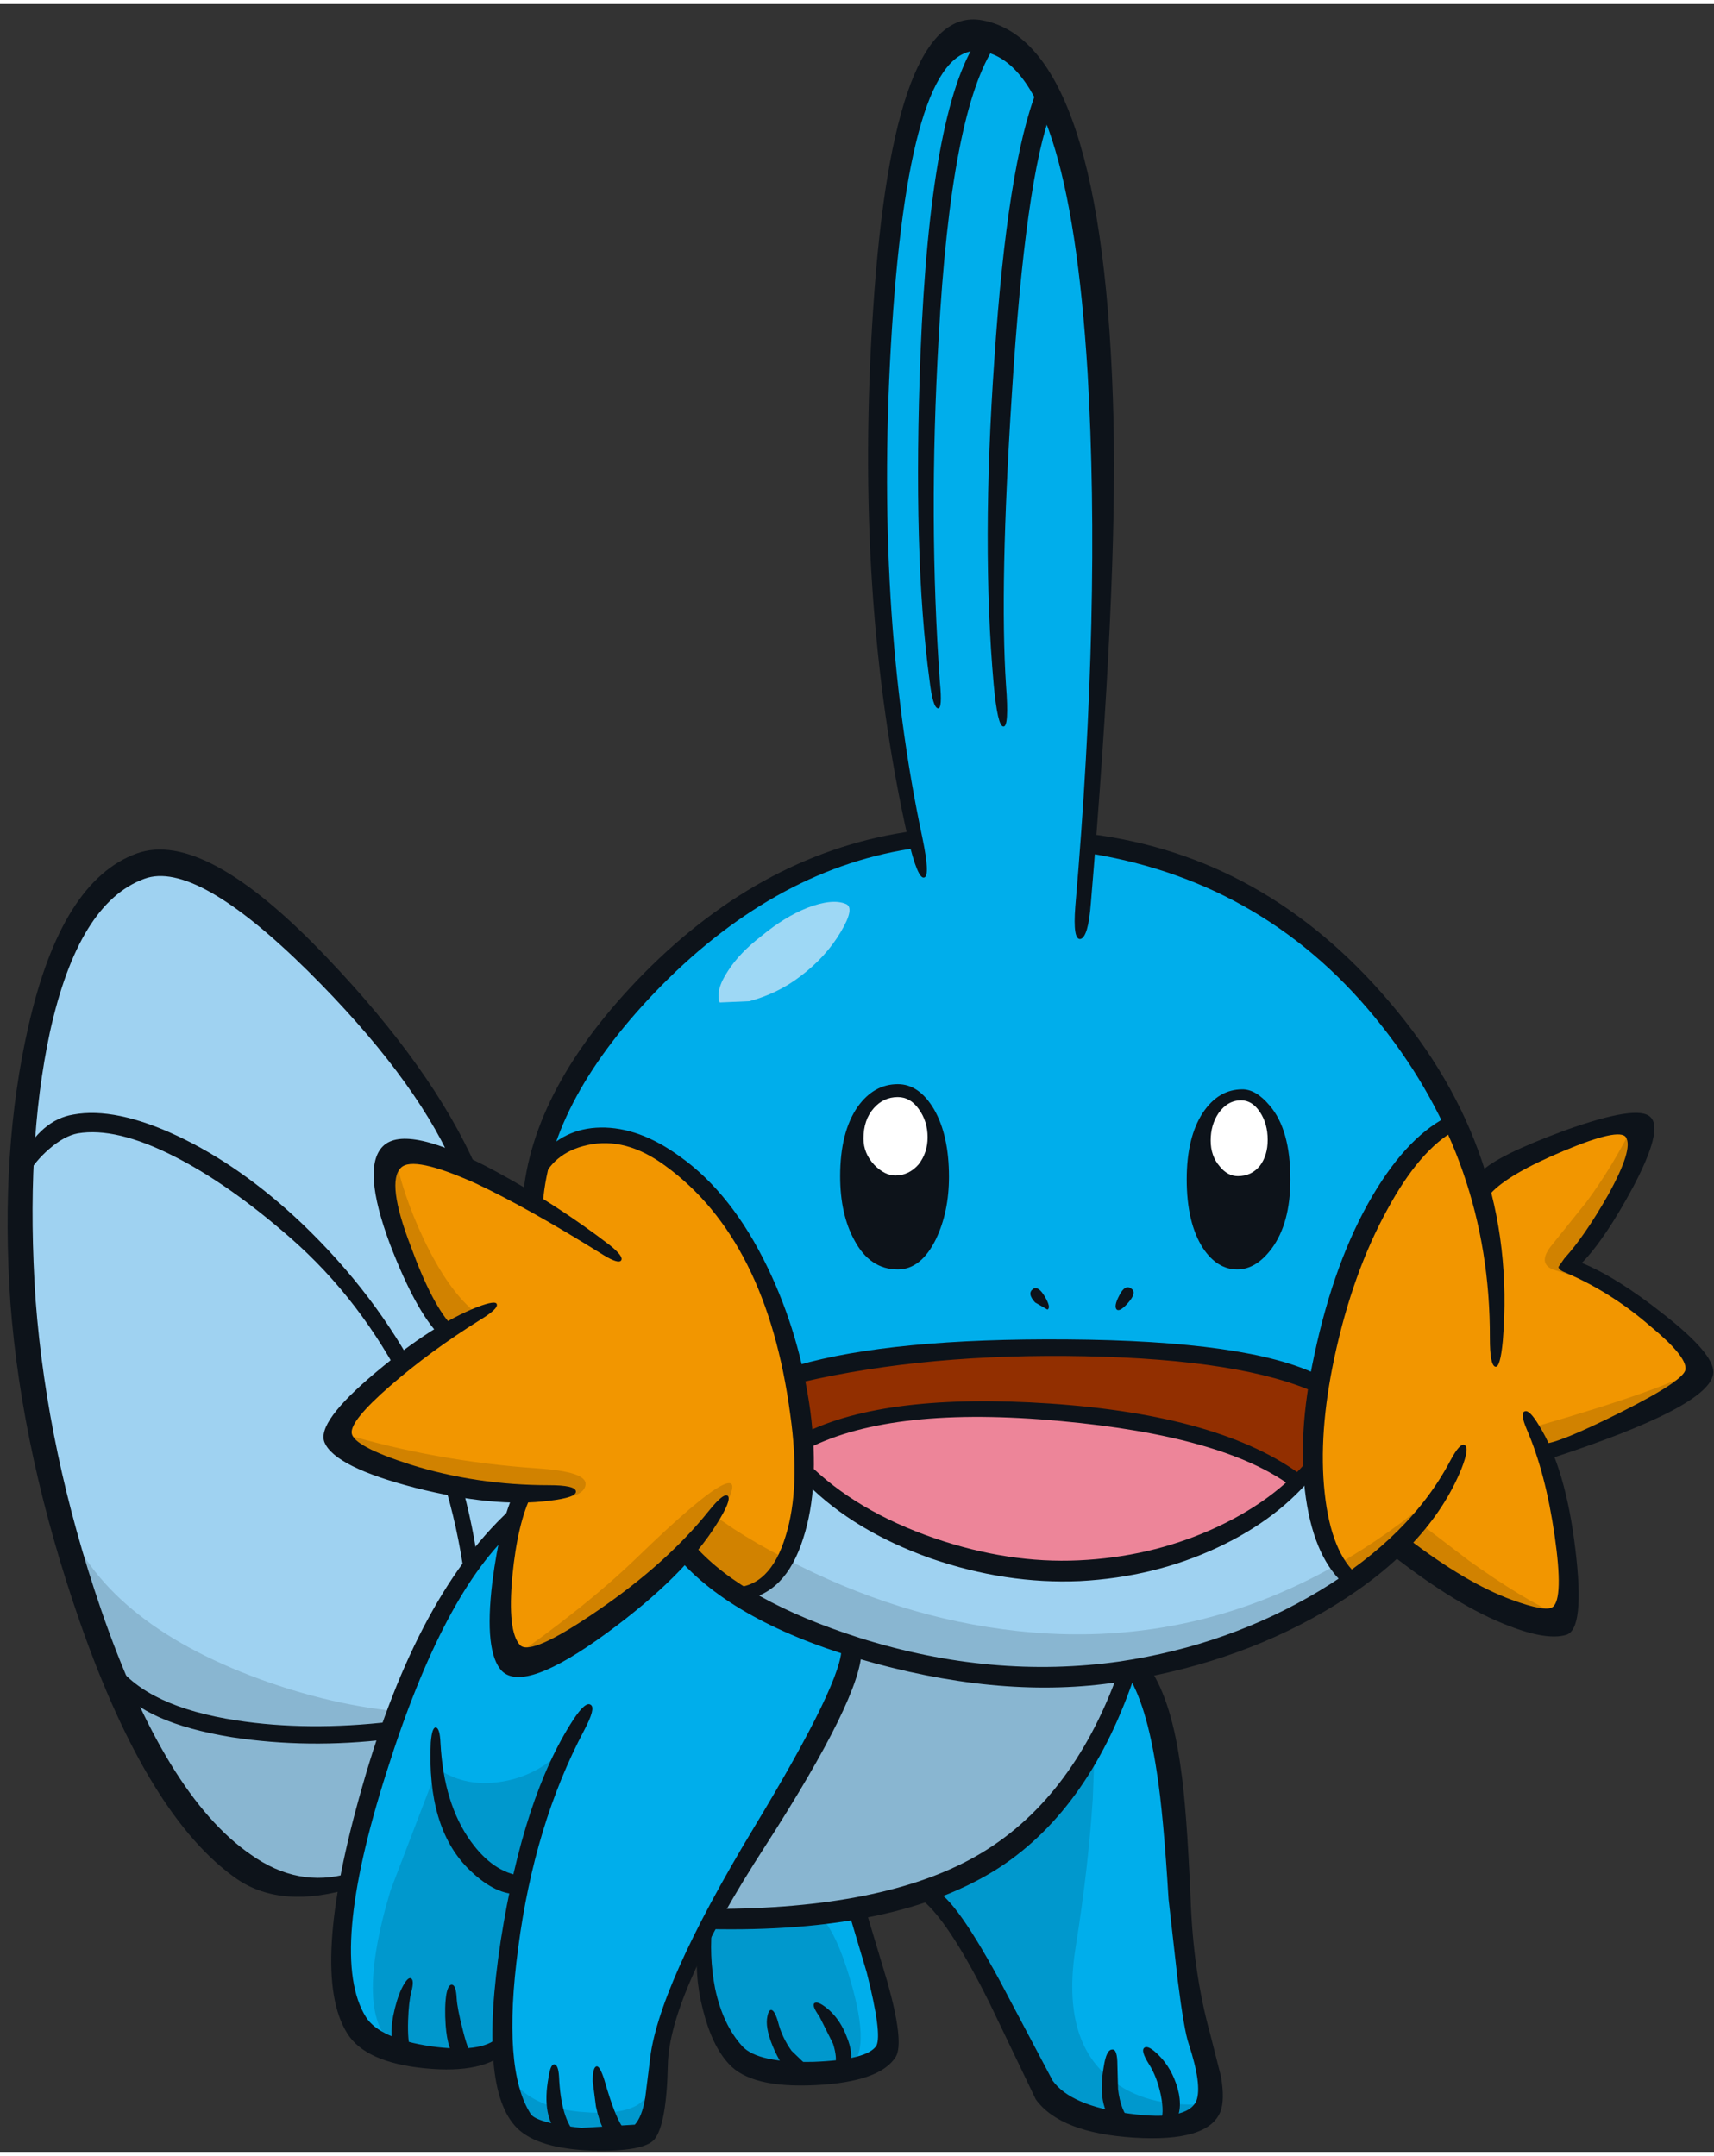 <?xml version='1.0' encoding='utf-8'?>
<svg xmlns="http://www.w3.org/2000/svg" version="1.1" width="132px" height="166px" viewBox="-0.6 -1.2 132.3 165.75"><rect x="-0.6" y="-1.2" width="132.3" height="165.75" fill="#333333" stroke="none"/><g><path fill="#9fd2f1" d="M0.9 92.0 Q1.0 79.3 3.9 72.7 5.85 68.3 10.05 65.4 13.0 63.35 20.15 69.45 26.25 74.7 32.15 82.85 36.4 88.75 41.45 106.8 43.95 115.85 45.6 123.7 40.85 135.55 34.0 140.65 27.4 145.55 20.0 143.5 13.0 141.6 6.75 123.85 0.75 106.85 0.9 92.0"/><path fill="#89b6d1" d="M42.6 131.45 Q40.35 134.4 37.75 136.8 29.45 144.6 20.75 144.3 17.65 144.2 11.85 135.45 5.3 125.6 4.5 116.0 7.9 124.05 20.25 128.35 33.0 132.75 44.35 129.0 L42.6 131.45"/><path fill="#0d131a" d="M3.25 78.15 Q1.35 87.0 2.15 98.85 3.05 110.6 7.2 122.7 12.15 137.05 18.75 141.6 22.4 144.2 26.35 143.05 26.95 142.85 27.1 143.45 27.25 143.95 26.7 144.15 21.15 145.85 17.7 143.5 10.85 138.75 5.6 123.75 1.1 110.85 0.2 99.0 -0.6 87.25 1.6 77.65 4.15 66.45 9.95 64.35 15.2 62.45 24.65 72.4 32.8 80.95 36.15 88.55 L35.3 88.6 34.3 88.2 Q31.25 81.45 23.2 73.45 14.5 64.85 10.55 66.3 5.45 68.15 3.25 78.15"/><path fill="#0d131a" d="M1.1 88.8 Q0.85 88.15 1.0 87.95 2.6 84.9 5.05 84.5 8.3 83.9 13.1 86.15 18.0 88.45 22.7 92.9 34.15 103.85 36.3 119.1 L35.8 119.85 Q35.3 120.4 35.25 120.15 34.2 112.45 30.8 105.75 27.3 98.8 21.8 94.0 17.05 89.85 12.8 87.7 8.35 85.45 5.4 85.95 4.35 86.15 3.2 87.15 2.1 88.1 1.5 89.2 1.4 89.45 1.1 88.8"/><path fill="#0d131a" d="M8.5 128.65 L8.3 127.55 Q8.2 126.7 8.35 126.9 10.8 130.2 17.65 131.25 23.15 132.1 29.6 131.35 29.85 131.35 29.75 132.0 29.65 132.65 29.4 132.7 23.2 133.45 17.3 132.55 10.55 131.45 8.5 128.65"/><path fill="#00aeeb" d="M84.65 35.7 Q84.45 51.0 82.7 71.0 L70.55 65.95 Q69.6 61.5 68.7 55.25 66.9 42.8 67.1 33.95 67.35 19.6 68.75 11.95 70.75 0.6 75.35 1.3 80.1 2.05 82.65 13.15 84.8 22.65 84.65 35.7"/><path fill="#00aeeb" d="M57.4 67.85 Q64.05 63.95 70.0 63.2 89.35 60.95 102.45 72.35 114.7 83.05 114.8 99.2 114.9 113.2 103.15 121.05 93.65 127.4 80.3 127.95 74.35 128.2 66.95 126.05 58.85 123.7 52.5 119.4 36.35 108.4 40.3 91.45 44.0 75.65 57.4 67.85"/><path fill="#f29600" d="M111.7 85.2 L113.45 89.95 119.25 87.05 Q125.25 84.35 125.95 85.45 126.65 86.5 123.7 91.35 L120.6 96.0 Q124.5 98.0 128.1 101.35 L130.95 104.3 Q130.3 105.9 124.45 108.3 L118.75 110.35 Q120.4 115.15 120.4 119.95 120.4 122.35 120.05 123.8 116.05 123.8 111.5 120.55 L107.75 117.3 103.95 120.75 Q101.4 118.9 100.7 113.7 99.75 107.2 102.65 98.75 105.35 90.95 108.8 87.3 110.5 85.45 111.7 85.2"/><path fill="#f29600" d="M34.65 88.2 Q38.45 89.5 40.55 91.0 L40.8 88.35 43.45 86.6 Q46.9 85.3 50.75 87.4 54.9 89.65 58.2 97.0 60.95 103.15 61.3 107.55 61.7 113.1 61.15 116.05 60.1 121.15 56.2 121.6 L52.5 118.2 47.6 122.6 Q42.15 126.95 39.25 126.55 38.55 125.9 38.25 123.95 37.65 120.05 39.6 113.6 L33.0 112.7 Q26.2 111.4 25.5 109.3 25.1 108.15 28.6 105.0 31.7 102.2 33.85 101.05 32.15 98.4 30.8 95.4 28.05 89.4 29.65 87.75 30.5 86.85 34.65 88.2"/><path fill="#ed8599" d="M61.4 111.5 L61.4 109.65 Q61.85 109.0 66.5 108.0 72.35 106.8 78.65 107.1 88.1 107.55 94.7 110.2 98.0 111.55 99.4 112.8 97.75 114.65 94.5 116.4 88.05 119.95 80.3 119.75 72.55 119.55 66.2 115.5 L61.4 111.5"/><path fill="#922f00" d="M60.7 104.45 L70.55 102.75 81.9 102.25 Q88.45 102.1 95.45 103.5 L101.15 104.9 100.55 111.75 99.4 112.8 Q97.6 111.2 93.25 109.75 87.6 107.9 80.05 107.35 73.0 106.8 66.5 108.2 L61.4 109.65 60.7 104.45"/><path fill="#00aeeb" d="M75.7 142.0 Q80.4 139.35 81.7 137.0 L84.8 130.7 86.35 127.2 87.4 127.3 88.75 130.5 Q90.1 134.55 90.35 138.75 L91.05 150.2 Q91.7 156.85 93.05 158.65 94.7 160.85 91.95 162.2 89.2 163.6 85.25 162.5 81.6 161.45 80.1 159.6 79.35 158.65 76.65 153.1 74.75 149.2 72.8 146.3 L71.25 144.15 Q73.35 143.3 75.7 142.0"/><path fill="#00aeeb" d="M65.7 145.45 Q68.45 155.6 68.15 156.4 67.7 157.5 63.6 158.35 58.9 159.35 56.2 157.2 54.7 156.0 54.0 152.5 53.35 149.1 54.05 146.5 L58.35 146.45 65.7 145.45"/><path fill="#00aeeb" d="M65.15 125.4 L64.2 128.85 Q62.9 132.9 61.0 135.9 L55.35 144.8 Q51.85 150.65 51.0 153.8 50.35 156.3 50.15 160.55 49.6 163.6 46.5 163.6 42.0 163.6 40.65 162.75 38.55 161.35 38.3 156.3 36.4 157.1 33.95 157.3 29.15 157.7 26.75 154.6 23.8 150.7 28.35 135.65 33.0 120.3 39.1 116.1 L38.25 120.7 Q37.65 125.55 39.0 126.5 41.1 126.0 43.8 124.7 49.15 122.05 52.2 118.0 L56.0 121.35 Q60.65 124.8 65.15 125.4"/><path fill="#89b6d1" d="M65.15 125.4 L71.8 127.05 86.1 127.55 85.25 130.75 Q83.9 134.5 81.2 137.6 72.7 147.4 54.5 146.3 63.45 131.65 64.05 130.15 L64.85 127.25 65.15 125.4"/><path fill="#9fd2f1" d="M61.4 112.1 Q63.05 114.0 68.0 116.45 74.6 119.75 80.65 119.85 88.75 120.0 95.65 115.8 99.1 113.75 100.9 111.6 100.55 114.45 102.05 117.8 L103.6 120.55 Q102.55 122.4 95.85 124.9 88.95 127.5 83.65 127.85 73.45 128.5 64.0 125.2 L56.65 121.8 Q59.8 120.6 60.9 116.2 L61.4 112.1"/><path fill="#d18200" d="M60.0 118.75 Q59.7 119.75 58.75 120.5 L56.7 121.65 Q52.9 119.45 52.5 118.0 L54.55 115.45 56.0 116.45 Q57.85 117.65 60.0 118.75"/><path fill="#89b6d1" d="M78.65 127.95 Q73.2 128.0 66.65 126.0 61.05 124.25 56.7 121.65 L58.75 120.5 Q59.7 119.75 60.0 118.75 68.75 123.35 77.9 124.35 91.1 125.8 102.65 119.2 L103.3 119.75 103.8 120.35 Q93.55 127.85 78.65 127.95"/><path fill="#d18200" d="M110.55 113.6 L108.95 115.7 Q106.75 118.2 103.8 120.35 L103.3 119.75 102.65 119.2 Q106.55 117.0 110.55 113.6"/><path fill="#d18200" d="M109.15 116.15 L112.75 118.9 Q116.95 121.9 119.75 123.15 L115.85 122.9 Q111.25 121.85 107.7 117.8 L109.15 116.15"/><path fill="#d18200" d="M128.75 106.15 Q125.5 108.6 118.55 110.5 L117.85 108.6 Q128.25 105.6 130.6 104.05 130.35 104.9 128.75 106.15"/><path fill="#d18200" d="M119.25 96.45 Q118.05 95.95 119.2 94.55 L121.85 91.25 Q123.85 88.55 125.55 85.15 126.35 86.65 123.65 91.45 L120.85 95.9 122.2 97.4 119.25 96.45"/><path fill="#d18200" d="M48.85 121.25 Q42.35 126.55 38.35 126.85 44.5 122.6 48.5 118.75 53.5 113.9 55.15 113.1 56.5 112.45 55.5 114.45 54.45 116.65 48.85 121.25"/><path fill="#d18200" d="M42.5 114.15 Q39.85 114.5 34.05 113.25 26.9 111.75 25.65 109.05 32.95 111.25 40.85 111.8 44.7 112.05 44.6 113.05 44.5 113.95 42.5 114.15"/><path fill="#d18200" d="M29.85 87.45 Q30.45 90.6 32.1 94.1 34.05 98.2 36.2 99.85 L34.0 101.5 Q30.85 96.25 30.25 94.65 29.0 91.35 29.85 87.45"/><path fill="#0098cd" d="M76.7 141.2 Q82.1 137.6 83.9 133.2 L83.75 137.3 Q83.4 142.65 82.45 148.6 81.3 155.55 84.8 158.65 87.35 161.0 91.85 160.9 93.45 160.9 92.75 161.65 92.05 162.4 90.35 162.65 L85.3 162.45 Q81.65 161.8 80.2 159.95 79.55 159.15 76.2 152.2 73.25 146.05 71.0 144.3 73.95 143.05 76.7 141.2"/><path fill="#0098cd" d="M62.4 146.15 Q63.9 147.1 65.25 152.05 66.65 157.3 64.7 158.1 L58.4 158.35 Q54.65 156.95 54.0 152.3 53.4 148.0 53.55 146.95 L53.85 146.75 62.4 146.15"/><path fill="#0098cd" d="M29.55 144.35 L33.15 134.95 Q35.45 136.55 38.55 135.9 41.1 135.35 42.9 133.45 40.3 137.6 39.05 146.35 38.3 151.75 38.25 156.35 36.65 157.6 33.15 157.2 L30.0 156.5 Q26.6 154.2 29.55 144.35"/><path fill="#0098cd" d="M38.6 158.3 L39.55 159.7 Q41.15 161.15 44.1 161.45 47.3 161.75 48.65 160.9 49.5 160.35 50.1 158.6 L49.8 161.6 Q48.65 164.45 44.5 163.85 40.25 163.25 39.15 161.35 38.85 160.85 38.6 158.3"/><path fill="#0d131a" d="M83.55 64.35 Q83.2 64.3 83.2 63.55 83.2 62.8 83.55 62.85 97.05 64.55 106.6 75.75 116.6 87.4 115.4 101.95 115.2 104.1 114.8 103.95 114.4 103.8 114.4 101.75 114.45 88.25 106.05 77.65 97.35 66.6 83.55 64.35"/><path fill="#0d131a" d="M66.95 126.85 Q56.5 124.0 51.9 118.9 51.75 118.7 52.35 118.2 52.9 117.65 53.05 117.8 56.85 122.05 65.8 124.9 76.0 128.1 85.85 126.7 94.25 125.45 101.25 121.25 108.3 117.0 111.35 111.2 112.1 109.8 112.45 110.0 112.85 110.2 112.2 111.85 109.75 117.85 102.45 122.35 95.4 126.7 86.3 128.2 77.5 129.7 66.95 126.85"/><path fill="#0d131a" d="M70.3 63.9 Q59.55 65.35 50.45 74.55 41.95 83.2 41.3 91.35 L40.5 91.4 Q39.7 91.25 39.75 91.0 40.45 82.4 49.1 73.6 58.45 64.15 70.0 62.6 L70.3 63.9"/><path fill="#0d131a" d="M83.6 68.2 Q83.4 70.8 82.8 70.95 82.2 71.05 82.4 68.45 84.4 45.3 83.35 27.25 81.9 3.65 75.25 2.45 69.7 1.45 68.25 23.8 66.85 45.6 70.6 63.15 71.2 66.05 70.75 66.2 70.25 66.4 69.5 63.25 65.3 44.65 66.8 22.3 68.35 -1.2 75.2 0.05 84.65 1.75 85.35 30.9 85.65 43.85 83.6 68.2"/><path fill="#0d131a" d="M79.45 5.4 Q79.55 5.15 80.1 5.95 L80.6 6.95 Q78.55 12.15 77.5 28.95 76.55 43.7 77.05 51.35 77.3 54.6 76.85 54.55 76.4 54.55 76.1 51.3 75.15 40.6 76.15 26.25 77.15 11.2 79.45 5.4"/><path fill="#0d131a" d="M74.85 1.55 Q75.0 1.35 75.7 1.55 L76.25 1.95 Q72.8 6.95 71.85 24.65 71.05 38.65 71.95 51.15 72.15 53.2 71.8 53.15 71.4 53.1 71.15 51.0 69.85 41.35 70.45 25.8 71.2 6.95 74.85 1.55"/><path fill="#0d131a" d="M111.45 84.5 L111.75 85.7 Q109.0 87.2 106.5 91.8 103.8 96.7 102.4 103.25 101.15 109.1 101.65 113.7 102.15 118.35 104.25 120.1 L104.0 120.65 Q103.55 121.05 103.35 120.9 100.9 118.9 100.2 114.1 99.5 109.25 100.85 103.05 102.4 95.75 105.35 90.75 108.15 86.0 111.45 84.5"/><path fill="#0d131a" d="M113.75 88.9 Q114.95 87.65 120.25 85.7 125.85 83.7 126.8 84.7 127.8 85.65 125.45 90.1 123.3 94.1 121.5 95.95 124.2 97.05 127.8 99.9 131.7 102.95 131.65 104.4 131.55 107.0 118.9 111.1 118.65 111.1 118.45 110.5 118.3 109.9 118.55 109.9 119.65 109.9 124.45 107.5 129.45 105.0 129.5 104.15 129.6 103.15 126.75 100.8 123.75 98.2 120.25 96.7 119.7 96.5 119.7 96.25 L120.15 95.6 Q121.7 93.9 123.5 90.75 125.5 87.15 124.9 86.25 124.4 85.5 120.1 87.3 115.8 89.1 114.45 90.6 114.3 90.8 113.95 89.95 113.6 89.1 113.75 88.9"/><path fill="#0d131a" d="M117.1 107.4 Q117.45 107.25 118.2 108.5 120.25 111.8 121.0 118.05 121.75 124.2 120.3 124.65 118.8 125.1 115.85 123.95 111.9 122.45 106.8 118.45 L107.2 117.65 Q107.65 116.9 108.05 117.2 112.55 120.65 116.1 121.95 118.7 122.9 119.25 122.5 120.1 121.85 119.4 117.0 118.7 112.15 117.25 108.8 116.7 107.5 117.1 107.4"/><path fill="#0d131a" d="M61.3 105.15 Q61.05 105.2 60.85 104.55 60.7 103.95 60.95 103.85 68.25 101.75 81.75 101.85 95.8 101.95 101.15 104.6 101.4 104.7 101.35 105.4 101.3 106.1 101.05 106.0 95.35 103.4 83.2 103.15 71.0 102.9 61.3 105.15"/><path fill="#0d131a" d="M71.25 118.75 Q65.35 116.65 61.7 113.0 61.55 112.85 61.55 112.0 61.55 111.15 61.7 111.35 65.45 115.1 71.55 117.2 77.25 119.15 82.65 118.9 88.1 118.65 92.85 116.55 97.7 114.4 100.5 111.0 100.65 110.8 100.85 111.4 L100.9 112.2 Q98.1 115.7 93.4 117.9 88.5 120.2 82.75 120.5 77.05 120.75 71.25 118.75"/><path fill="#0d131a" d="M61.45 109.1 Q67.75 105.95 80.45 106.8 93.7 107.7 99.95 112.4 L99.7 112.95 Q99.3 113.35 99.1 113.2 93.85 109.3 81.25 108.15 68.35 106.95 61.8 110.25 61.55 110.35 61.4 109.75 61.25 109.2 61.45 109.1"/><path fill="#0d131a" d="M41.1 87.75 Q42.9 85.55 45.75 85.5 48.75 85.45 51.9 87.75 55.9 90.6 58.65 96.3 61.15 101.5 61.95 107.4 62.7 113.2 61.4 117.2 60.05 121.5 56.75 121.95 56.5 122.0 56.05 121.5 55.65 121.0 55.95 121.0 58.85 121.0 60.05 117.0 61.2 113.3 60.4 107.65 58.6 94.15 50.75 88.45 47.7 86.2 44.75 86.85 42.0 87.45 41.1 89.9 41.0 90.15 41.0 89.05 L41.1 87.75"/><path fill="#0d131a" d="M28.95 86.95 Q30.75 85.15 37.7 88.9 42.4 91.45 46.5 94.6 47.55 95.45 47.35 95.75 47.15 96.05 46.0 95.35 40.15 91.7 36.1 89.8 31.3 87.65 30.35 88.6 29.2 89.7 31.1 94.65 32.8 99.3 34.35 100.85 34.55 101.0 34.05 101.35 L33.35 101.55 Q31.5 99.7 29.5 94.5 27.3 88.6 28.95 86.95"/><path fill="#0d131a" d="M41.8 113.1 Q43.75 113.1 43.85 113.55 43.95 114.05 41.8 114.3 37.55 114.85 31.45 113.3 25.25 111.7 24.45 109.8 23.8 108.25 28.4 104.4 32.8 100.7 36.25 99.35 37.7 98.8 37.75 99.15 37.85 99.5 36.45 100.35 32.6 102.75 29.5 105.45 26.4 108.15 26.55 109.1 26.7 110.1 31.05 111.5 36.15 113.1 41.8 113.1"/><path fill="#0d131a" d="M45.5 122.8 Q50.85 119.15 54.1 115.1 55.3 113.6 55.6 113.95 55.85 114.3 54.75 116.05 52.25 120.1 46.25 124.5 39.9 129.15 38.15 127.45 36.75 126.0 37.4 120.6 38.0 115.9 39.15 113.55 L39.9 113.45 40.45 113.8 Q39.35 116.0 38.95 120.1 38.55 124.4 39.55 125.45 40.4 126.3 45.5 122.8"/><path fill="#0d131a" d="M70.3 144.9 Q70.1 144.75 70.6 144.5 L71.3 144.3 Q72.8 144.4 76.55 151.3 L80.65 159.05 Q82.05 161.0 86.6 161.6 91.05 162.2 91.75 160.6 92.2 159.4 91.15 156.2 90.8 155.2 90.3 151.25 L89.6 145.05 Q89.2 138.45 88.7 135.3 87.9 129.9 86.35 127.6 86.2 127.4 87.1 127.2 L88.15 127.25 Q89.85 129.75 90.55 135.0 91.0 138.05 91.3 145.0 91.5 150.7 92.8 155.4 L93.65 158.75 Q93.95 160.55 93.6 161.45 92.65 163.8 86.95 163.45 81.25 163.1 79.35 160.5 L75.8 153.1 Q72.45 146.35 70.3 144.9"/><path fill="#0d131a" d="M76.55 142.6 Q68.65 147.7 54.0 147.35 53.75 147.3 53.95 146.55 54.2 145.8 54.45 145.8 67.55 145.8 74.7 141.75 82.1 137.55 85.7 127.6 85.8 127.35 86.5 127.3 87.15 127.2 87.1 127.45 83.65 137.95 76.55 142.6"/><path fill="#0d131a" d="M64.35 125.5 L65.1 125.45 Q65.9 125.65 65.9 125.85 65.9 129.4 58.5 140.9 51.05 152.4 50.95 157.85 50.85 162.45 49.9 163.6 49.05 164.55 45.1 164.45 40.9 164.3 39.3 162.7 36.3 159.7 38.05 148.25 39.8 137.1 43.65 131.2 44.6 129.75 45.0 130.05 45.4 130.3 44.5 132.0 40.65 139.25 39.4 148.8 38.15 158.15 40.35 161.6 40.75 162.3 44.25 162.7 L48.4 162.45 Q48.95 161.85 49.2 160.4 L49.55 157.6 Q50.1 151.95 57.55 139.6 64.6 127.95 64.35 125.5"/><path fill="#0d131a" d="M64.9 146.0 Q64.85 145.8 65.5 145.75 L66.25 145.95 67.9 151.45 Q69.2 156.1 68.55 157.2 67.35 159.15 62.35 159.4 57.35 159.65 55.65 157.75 54.35 156.35 53.65 153.55 52.95 150.8 53.3 148.35 L54.4 146.8 Q54.1 149.4 54.6 151.95 55.2 154.75 56.7 156.4 57.9 157.7 62.2 157.6 66.35 157.45 67.05 156.35 67.5 155.45 66.3 150.7 L64.9 146.0"/><path fill="#0d131a" d="M32.65 132.95 Q32.75 131.75 33.05 131.8 33.35 131.85 33.4 133.0 33.65 137.7 35.75 140.6 37.45 142.95 39.6 143.25 39.85 143.3 39.7 143.95 L39.25 144.65 Q37.5 144.65 35.5 142.65 32.35 139.45 32.65 132.95"/><path fill="#0d131a" d="M39.15 114.65 Q39.3 114.5 39.35 115.4 L39.2 116.4 Q33.65 121.25 29.25 135.2 24.7 149.45 27.65 154.15 28.7 155.8 32.65 156.4 36.6 156.95 37.85 155.7 38.0 155.5 38.4 156.05 38.8 156.55 38.6 156.7 36.8 158.55 32.2 158.1 27.6 157.65 26.2 155.4 23.25 150.7 27.35 136.4 31.65 121.25 39.15 114.65"/><path fill="#9ed8f5" d="M58.2 70.7 Q59.95 69.25 61.7 68.55 63.65 67.8 64.7 68.25 65.4 68.55 64.3 70.4 63.15 72.35 61.15 73.85 59.45 75.15 57.25 75.75 L54.95 75.85 Q54.6 74.9 55.6 73.4 56.5 72.0 58.2 70.7"/><path fill="#0d131a" d="M68.7 82.15 Q70.35 82.15 71.5 84.1 72.65 86.1 72.65 89.3 72.65 92.0 71.65 94.1 70.5 96.45 68.7 96.45 66.55 96.45 65.35 94.2 64.25 92.2 64.25 89.25 64.25 85.85 65.6 83.9 66.85 82.15 68.7 82.15"/><path fill="#0d131a" d="M95.3 82.55 Q96.35 82.55 97.4 83.8 99.0 85.65 99.0 89.5 99.0 92.9 97.55 94.85 96.35 96.45 94.9 96.45 93.35 96.45 92.25 94.8 91.0 92.85 91.0 89.5 91.0 86.25 92.25 84.35 93.45 82.55 95.3 82.55"/><path fill="#ffffff" d="M95.2 83.4 Q96.05 83.4 96.65 84.3 97.25 85.2 97.25 86.45 97.25 87.65 96.65 88.45 96.0 89.25 94.95 89.25 94.15 89.25 93.55 88.5 92.85 87.7 92.85 86.5 92.85 85.3 93.45 84.4 94.15 83.4 95.2 83.4"/><path fill="#ffffff" d="M68.7 83.15 Q69.65 83.15 70.3 84.05 71.0 85.0 71.0 86.25 71.0 87.45 70.3 88.35 69.55 89.2 68.5 89.2 67.7 89.2 66.9 88.4 66.05 87.5 66.05 86.35 66.05 84.9 66.85 84.0 67.6 83.15 68.7 83.15"/><path fill="#0d131a" d="M88.1 157.8 Q87.4 156.7 87.75 156.5 88.05 156.3 88.85 157.1 89.85 158.1 90.3 159.65 90.75 161.3 90.05 162.35 L89.35 162.5 Q88.8 162.45 88.95 162.25 89.3 161.65 89.0 160.15 88.7 158.75 88.1 157.8"/><path fill="#0d131a" d="M84.6 157.95 Q84.8 156.65 85.25 156.65 85.65 156.6 85.65 157.85 L85.7 159.7 Q85.9 161.4 86.65 162.15 L86.2 162.45 85.4 162.35 Q84.05 161.0 84.6 157.95"/><path fill="#0d131a" d="M62.65 154.1 Q62.0 153.2 62.3 153.05 62.6 152.9 63.45 153.65 64.3 154.45 64.75 155.65 65.3 156.95 65.0 158.0 L64.35 158.2 Q63.8 158.2 63.85 157.95 64.05 157.3 63.7 156.2 L62.65 154.1"/><path fill="#0d131a" d="M58.6 154.3 Q58.7 153.55 58.95 153.6 59.2 153.65 59.45 154.5 59.75 155.7 60.5 156.75 L61.75 157.95 61.3 158.35 60.5 158.55 Q59.9 158.25 59.2 156.75 58.5 155.2 58.6 154.3"/><path fill="#0d131a" d="M45.15 159.1 Q45.15 158.0 45.45 157.95 45.7 157.9 46.05 159.0 46.95 162.15 47.6 162.8 48.1 163.35 47.65 163.7 L46.65 163.65 Q45.85 163.1 45.4 161.05 L45.15 159.1"/><path fill="#0d131a" d="M41.75 158.75 Q41.9 157.75 42.2 157.8 42.5 157.85 42.55 158.75 42.7 162.0 43.85 163.15 L43.45 163.45 42.65 163.35 Q41.15 161.9 41.75 158.75"/><path fill="#0d131a" d="M33.85 152.4 Q34.0 151.6 34.3 151.65 34.6 151.7 34.65 152.7 34.7 153.5 35.1 155.05 35.5 156.7 35.85 157.1 36.0 157.25 35.4 157.45 34.85 157.65 34.65 157.45 33.95 156.75 33.8 154.8 33.7 153.35 33.85 152.4"/><path fill="#0d131a" d="M30.4 151.95 Q30.85 151.05 31.1 151.15 31.4 151.25 31.15 152.2 30.95 152.95 30.9 154.4 30.85 156.05 31.1 156.65 31.2 156.9 30.55 156.9 L29.85 156.65 Q29.45 155.7 29.75 154.05 30.0 152.8 30.4 151.95"/><path fill="#0d131a" d="M79.15 97.95 Q79.55 97.7 80.05 98.55 80.55 99.4 80.25 99.55 L79.3 99.0 Q78.65 98.3 79.15 97.95"/><path fill="#0d131a" d="M86.75 97.95 Q87.15 98.25 86.5 99.0 85.85 99.75 85.6 99.55 85.35 99.3 85.8 98.45 86.25 97.55 86.75 97.95"/></g></svg>